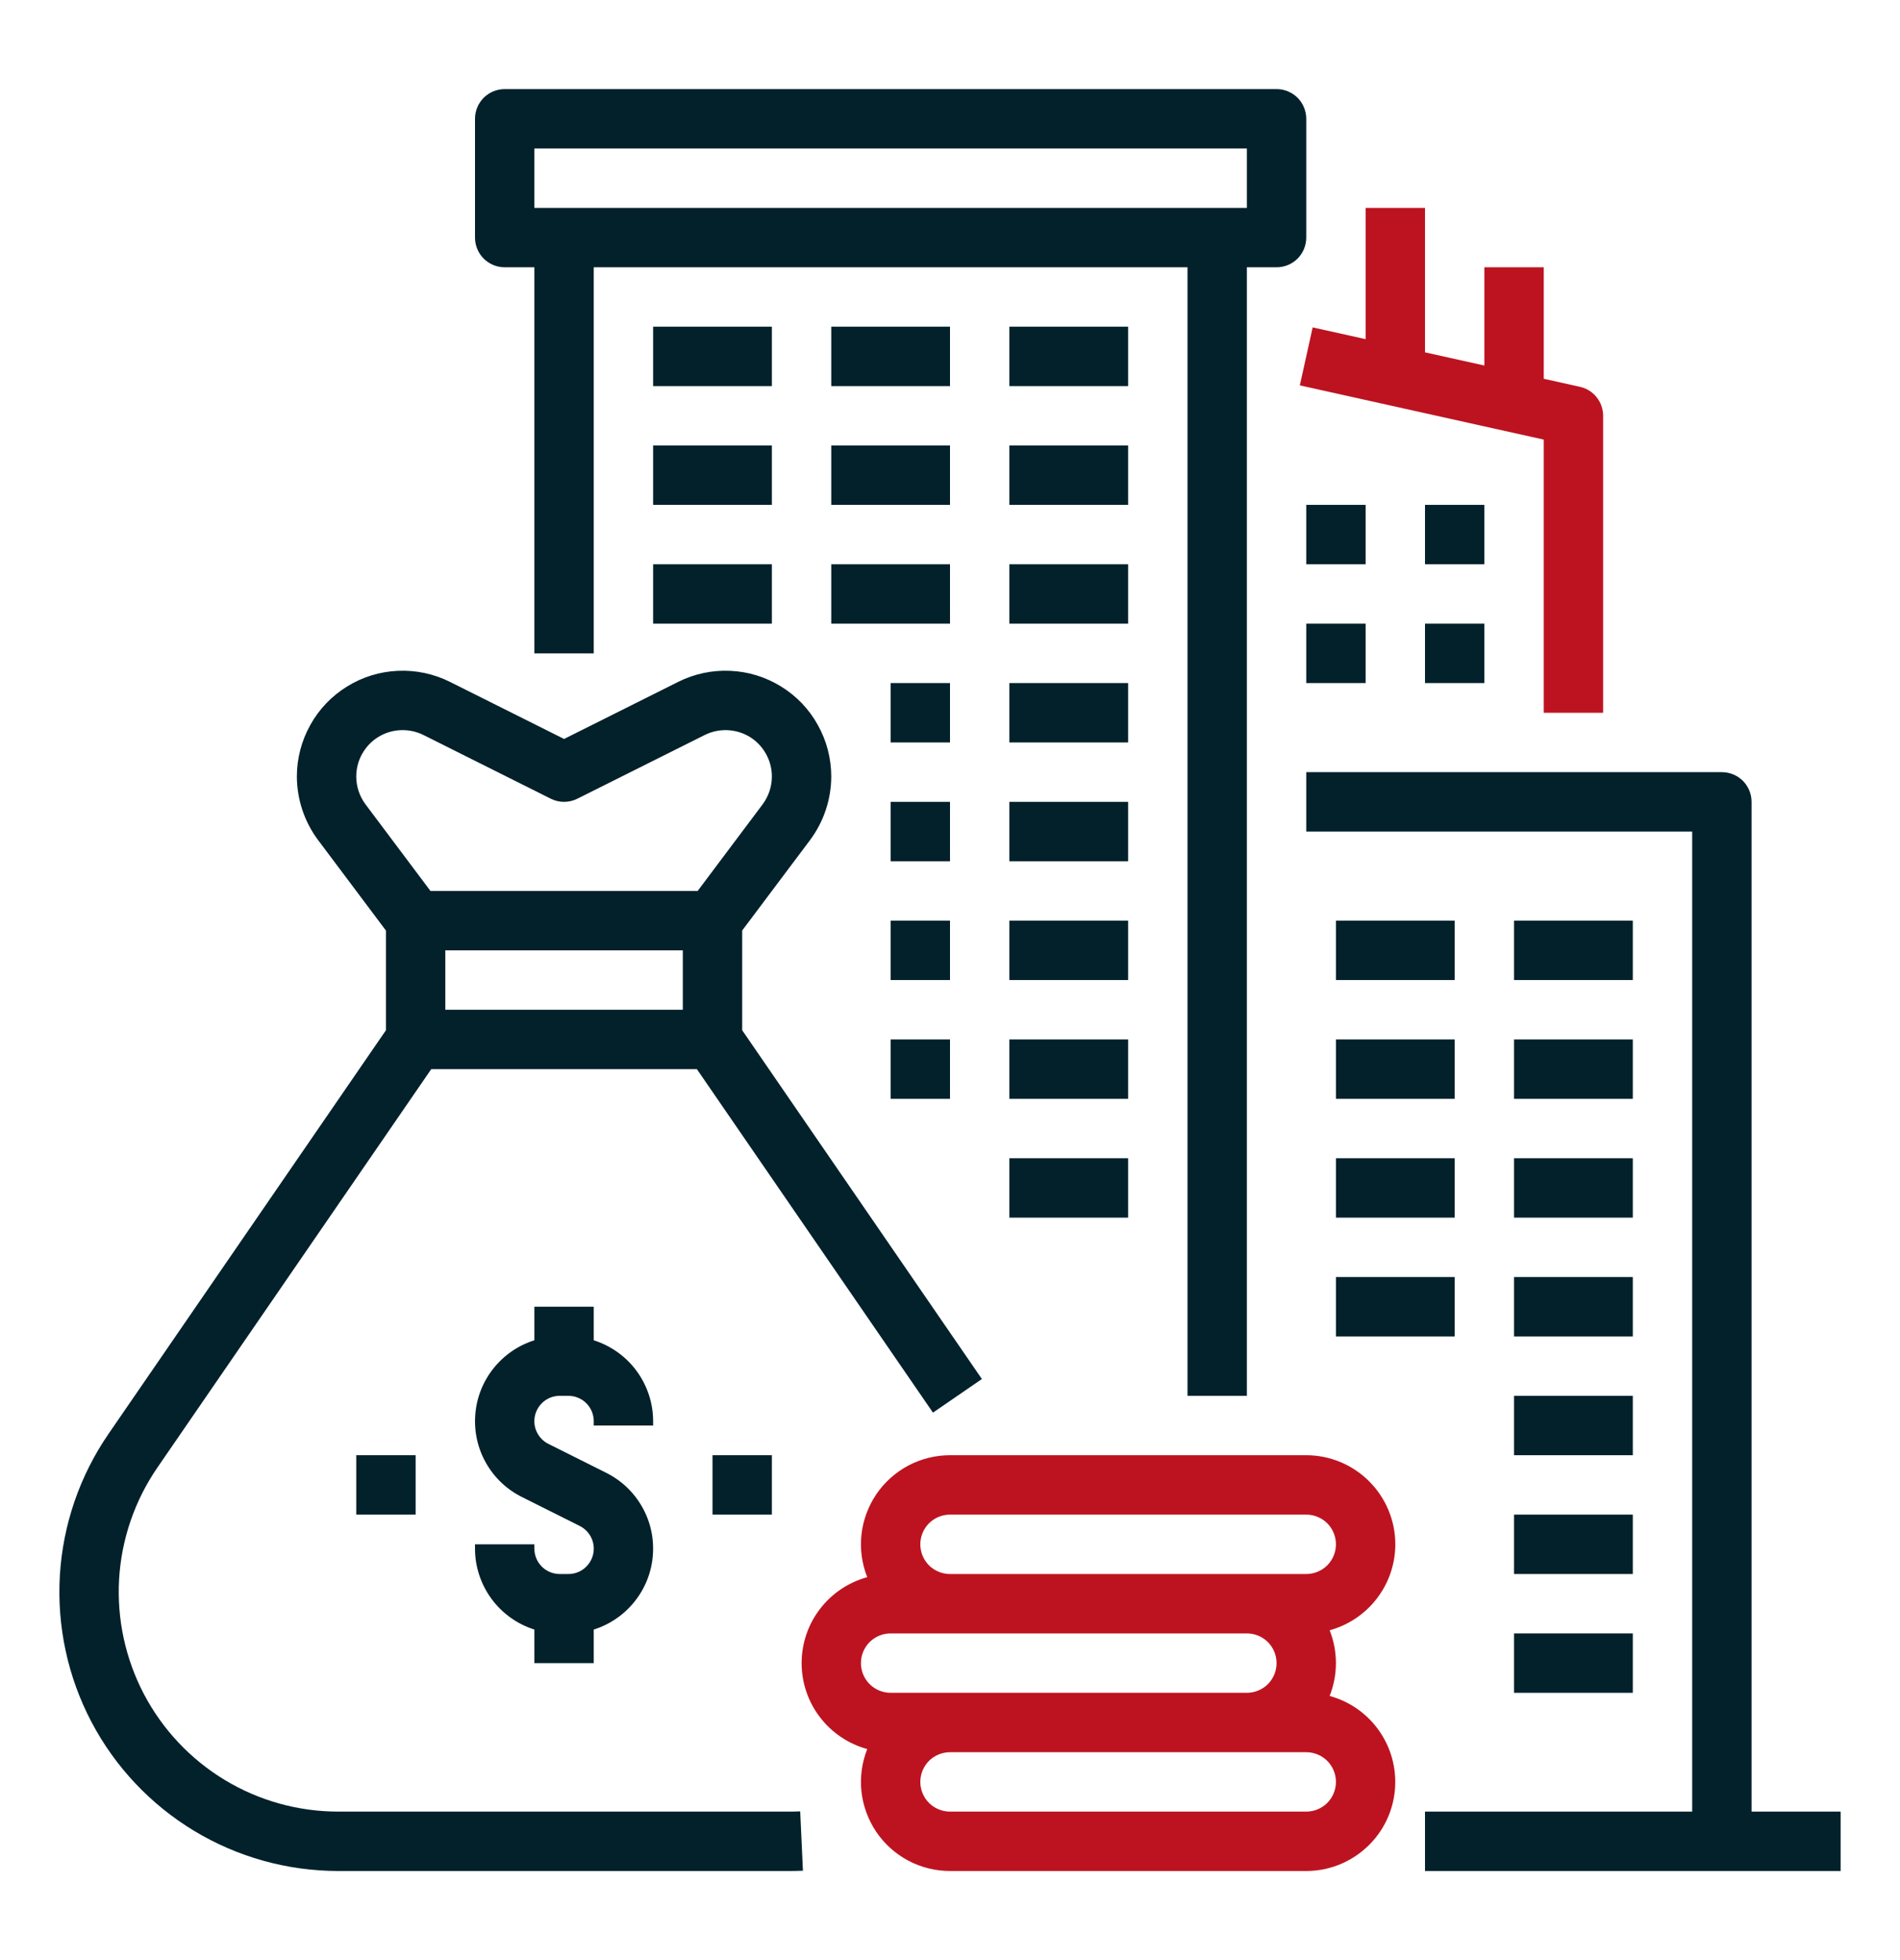 <svg width="32" height="33" viewBox="0 0 32 33" fill="none" xmlns="http://www.w3.org/2000/svg">
<path d="M13.303 30.5H5.697C5.023 30.5 4.362 30.316 3.786 29.968C3.209 29.619 2.739 29.12 2.425 28.524C2.112 27.928 1.967 27.258 2.006 26.585C2.046 25.913 2.269 25.264 2.65 24.709L7.263 18H11.737L15.713 23.783L16.537 23.217L12.5 17.345V15.666L13.644 14.142C13.874 13.833 13.999 13.458 14 13.073C14 12.769 13.922 12.471 13.774 12.206C13.627 11.94 13.414 11.717 13.155 11.558C12.897 11.398 12.602 11.307 12.299 11.294C11.996 11.28 11.694 11.344 11.422 11.48L9.5 12.441L7.578 11.48C7.306 11.344 7.004 11.28 6.701 11.294C6.398 11.307 6.103 11.398 5.845 11.558C5.587 11.717 5.373 11.94 5.226 12.206C5.078 12.471 5 12.769 5 13.073C5.001 13.458 5.126 13.833 5.356 14.142L6.5 15.667V17.345L1.826 24.143C1.342 24.848 1.059 25.672 1.008 26.526C0.958 27.381 1.142 28.233 1.54 28.99C1.938 29.747 2.536 30.381 3.269 30.824C4.001 31.266 4.841 31.5 5.697 31.5H13.303C13.376 31.5 13.45 31.498 13.523 31.495L13.477 30.496C13.419 30.499 13.361 30.5 13.303 30.5ZM7.5 17V16H11.5V17H7.5ZM6 13.073C6 12.94 6.034 12.809 6.099 12.693C6.164 12.576 6.257 12.478 6.371 12.408C6.484 12.338 6.613 12.299 6.746 12.293C6.879 12.287 7.011 12.315 7.131 12.374L9.276 13.447C9.346 13.482 9.422 13.5 9.5 13.5C9.578 13.5 9.654 13.482 9.724 13.447L11.87 12.374C11.989 12.315 12.121 12.287 12.254 12.293C12.387 12.299 12.516 12.338 12.63 12.408C12.743 12.478 12.836 12.576 12.901 12.693C12.966 12.809 13 12.94 13 13.073C13 13.242 12.945 13.406 12.844 13.542L11.75 15H7.25L6.156 13.542C6.055 13.406 6 13.242 6 13.073Z" fill="#02212B"/>
<path d="M11 24V23.927C11 23.623 10.902 23.328 10.723 23.083C10.543 22.838 10.29 22.657 10 22.565V22H9V22.565C8.729 22.65 8.489 22.815 8.312 23.037C8.134 23.259 8.027 23.53 8.005 23.813C7.982 24.097 8.044 24.381 8.184 24.628C8.324 24.876 8.534 25.076 8.789 25.203L9.764 25.691C9.85 25.734 9.919 25.805 9.96 25.892C10.001 25.979 10.011 26.077 9.989 26.171C9.966 26.265 9.913 26.348 9.838 26.408C9.763 26.468 9.669 26.5 9.573 26.5H9.427C9.314 26.5 9.205 26.455 9.125 26.375C9.045 26.295 9 26.186 9 26.073V26H8V26.073C8 26.377 8.098 26.672 8.277 26.917C8.457 27.162 8.71 27.343 9 27.435V28H10V27.435C10.271 27.35 10.511 27.185 10.688 26.963C10.866 26.741 10.973 26.47 10.995 26.187C11.018 25.903 10.956 25.619 10.816 25.372C10.676 25.124 10.466 24.924 10.211 24.797L9.236 24.309C9.15 24.266 9.081 24.195 9.04 24.108C8.999 24.021 8.989 23.923 9.011 23.829C9.034 23.735 9.087 23.652 9.162 23.592C9.237 23.532 9.331 23.5 9.427 23.5H9.573C9.686 23.5 9.795 23.545 9.875 23.625C9.955 23.705 10 23.814 10 23.927V24H11Z" fill="#02212B"/>
<path d="M6 24.5H7V25.5H6V24.5Z" fill="#02212B"/>
<path d="M12 24.5H13V25.5H12V24.5Z" fill="#02212B"/>
<path d="M23.5 26C23.5 25.602 23.341 25.221 23.06 24.94C22.779 24.659 22.398 24.5 22 24.5H16C15.755 24.5 15.514 24.56 15.298 24.674C15.082 24.789 14.897 24.954 14.759 25.157C14.622 25.36 14.536 25.593 14.509 25.836C14.482 26.079 14.516 26.325 14.606 26.553C14.289 26.64 14.009 26.828 13.809 27.09C13.609 27.351 13.501 27.671 13.501 28C13.501 28.329 13.609 28.649 13.809 28.91C14.009 29.172 14.289 29.36 14.606 29.447C14.516 29.675 14.482 29.921 14.509 30.164C14.536 30.407 14.622 30.64 14.759 30.843C14.897 31.046 15.082 31.211 15.298 31.326C15.514 31.44 15.755 31.5 16 31.5H22C22.363 31.5 22.714 31.368 22.987 31.128C23.261 30.889 23.438 30.559 23.486 30.199C23.534 29.839 23.45 29.473 23.249 29.171C23.048 28.868 22.744 28.648 22.394 28.553C22.535 28.198 22.535 27.802 22.394 27.447C22.711 27.36 22.991 27.172 23.191 26.91C23.391 26.649 23.5 26.329 23.5 26ZM15 27.5H21C21.133 27.5 21.26 27.553 21.354 27.646C21.447 27.74 21.5 27.867 21.5 28C21.5 28.133 21.447 28.26 21.354 28.354C21.26 28.447 21.133 28.5 21 28.5H15C14.867 28.5 14.74 28.447 14.646 28.354C14.553 28.26 14.5 28.133 14.5 28C14.5 27.867 14.553 27.74 14.646 27.646C14.74 27.553 14.867 27.5 15 27.5ZM22 30.5H16C15.867 30.5 15.74 30.447 15.646 30.354C15.553 30.26 15.5 30.133 15.5 30C15.5 29.867 15.553 29.74 15.646 29.646C15.74 29.553 15.867 29.5 16 29.5H22C22.133 29.5 22.26 29.553 22.354 29.646C22.447 29.74 22.5 29.867 22.5 30C22.5 30.133 22.447 30.26 22.354 30.354C22.26 30.447 22.133 30.5 22 30.5ZM22 26.5H16C15.867 26.5 15.74 26.447 15.646 26.354C15.553 26.26 15.5 26.133 15.5 26C15.5 25.867 15.553 25.74 15.646 25.646C15.74 25.553 15.867 25.5 16 25.5H22C22.133 25.5 22.26 25.553 22.354 25.646C22.447 25.74 22.5 25.867 22.5 26C22.5 26.133 22.447 26.26 22.354 26.354C22.26 26.447 22.133 26.5 22 26.5Z" fill="#BD1320"/>
<path d="M21.892 6.488L26 7.401V12H27V7C27 6.886 26.961 6.776 26.89 6.687C26.819 6.598 26.72 6.537 26.608 6.512L26 6.377V4.5H25V6.154L24 5.932V3.5H23V5.71L22.108 5.512L21.892 6.488Z" fill="#BD1320"/>
<path d="M11 5.5H13V6.5H11V5.5Z" fill="#02212B"/>
<path d="M14 5.5H16V6.5H14V5.5Z" fill="#02212B"/>
<path d="M17 5.5H19V6.5H17V5.5Z" fill="#02212B"/>
<path d="M11 7.5H13V8.5H11V7.5Z" fill="#02212B"/>
<path d="M14 7.5H16V8.5H14V7.5Z" fill="#02212B"/>
<path d="M17 7.5H19V8.5H17V7.5Z" fill="#02212B"/>
<path d="M14 9.5H16V10.5H14V9.5Z" fill="#02212B"/>
<path d="M11 9.5H13V10.5H11V9.5Z" fill="#02212B"/>
<path d="M17 9.5H19V10.5H17V9.5Z" fill="#02212B"/>
<path d="M15 11.5H16V12.5H15V11.5Z" fill="#02212B"/>
<path d="M17 11.5H19V12.5H17V11.5Z" fill="#02212B"/>
<path d="M15 13.5H16V14.5H15V13.5Z" fill="#02212B"/>
<path d="M17 13.5H19V14.5H17V13.5Z" fill="#02212B"/>
<path d="M15 15.5H16V16.5H15V15.5Z" fill="#02212B"/>
<path d="M17 15.5H19V16.5H17V15.5Z" fill="#02212B"/>
<path d="M15 17.5H16V18.5H15V17.5Z" fill="#02212B"/>
<path d="M17 17.5H19V18.5H17V17.5Z" fill="#02212B"/>
<path d="M17 19.5H19V20.5H17V19.5Z" fill="#02212B"/>
<path d="M25.5 15.5H27.5V16.5H25.5V15.5Z" fill="#02212B"/>
<path d="M25.5 17.5H27.5V18.5H25.5V17.5Z" fill="#02212B"/>
<path d="M25.5 19.5H27.5V20.5H25.5V19.5Z" fill="#02212B"/>
<path d="M25.5 21.5H27.5V22.5H25.5V21.5Z" fill="#02212B"/>
<path d="M25.5 23.5H27.5V24.5H25.5V23.5Z" fill="#02212B"/>
<path d="M25.5 25.5H27.5V26.5H25.5V25.5Z" fill="#02212B"/>
<path d="M25.5 27.5H27.5V28.5H25.5V27.5Z" fill="#02212B"/>
<path d="M22.5 15.5H24.5V16.5H22.5V15.5Z" fill="#02212B"/>
<path d="M22.5 17.5H24.5V18.5H22.5V17.5Z" fill="#02212B"/>
<path d="M22.5 19.5H24.5V20.5H22.5V19.5Z" fill="#02212B"/>
<path d="M22.5 21.5H24.5V22.5H22.5V21.5Z" fill="#02212B"/>
<path d="M8.5 4.5H9V11H10V4.5H20V23.5H21V4.5H21.5C21.633 4.5 21.76 4.447 21.854 4.354C21.947 4.26 22 4.133 22 4V2C22 1.867 21.947 1.74 21.854 1.646C21.76 1.553 21.633 1.5 21.5 1.5H8.5C8.367 1.5 8.24 1.553 8.146 1.646C8.053 1.74 8 1.867 8 2V4C8 4.133 8.053 4.26 8.146 4.354C8.24 4.447 8.367 4.5 8.5 4.5ZM9 2.5H21V3.5H9V2.5Z" fill="#02212B"/>
<path d="M29.5 30.5V13.5C29.5 13.367 29.447 13.24 29.354 13.146C29.26 13.053 29.133 13 29 13H22V14H28.5V30.5H24V31.5H31V30.5H29.5Z" fill="#02212B"/>
<path d="M24 10.5H25V11.5H24V10.5Z" fill="#02212B"/>
<path d="M22 10.5H23V11.5H22V10.5Z" fill="#02212B"/>
<path d="M24 8.5H25V9.5H24V8.5Z" fill="#02212B"/>
<path d="M22 8.5H23V9.5H22V8.5Z" fill="#02212B"/>
</svg>
